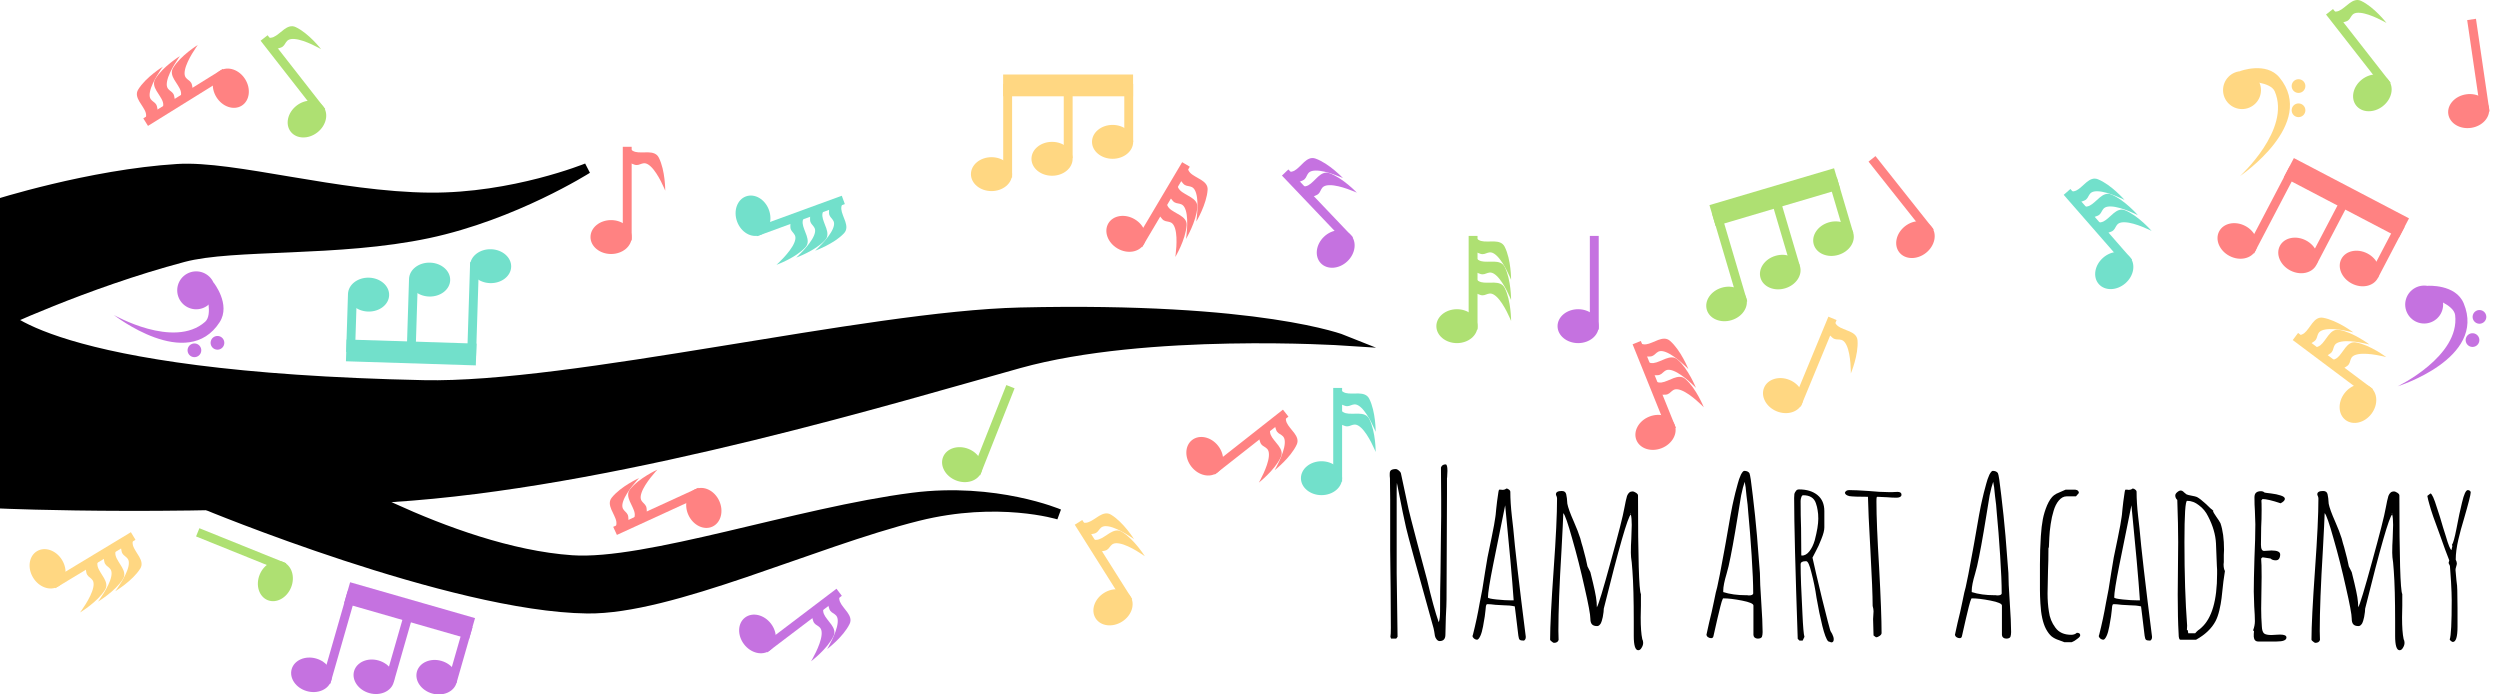 <?xml version="1.0" encoding="UTF-8" standalone="no"?>
<svg
   xmlns:dc="http://purl.org/dc/elements/1.1/"
   xmlns:cc="http://creativecommons.org/ns#"
   xmlns:rdf="http://www.w3.org/1999/02/22-rdf-syntax-ns#"
   xmlns:svg="http://www.w3.org/2000/svg"
   xmlns="http://www.w3.org/2000/svg"
   xmlns:sodipodi="http://sodipodi.sourceforge.net/DTD/sodipodi-0.dtd"
   xmlns:inkscape="http://www.inkscape.org/namespaces/inkscape"
   version="1.1"
   width="476.901"
   height="132.472"
   viewBox="0,0,476.901,132.472"
   id="svg844"
   sodipodi:docname="backdrop3.svg"
   inkscape:version="1.0.2 (e86c870879, 2021-01-15)">
  <defs
     id="defs848" />
  <sodipodi:namedview
     pagecolor="#ffffff"
     bordercolor="#666666"
     borderopacity="1"
     objecttolerance="10"
     gridtolerance="10"
     guidetolerance="10"
     inkscape:pageopacity="0"
     inkscape:pageshadow="2"
     inkscape:window-width="1920"
     inkscape:window-height="1149"
     id="namedview846"
     showgrid="false"
     inkscape:zoom="2.6525408"
     inkscape:cx="289.29649"
     inkscape:cy="65.859056"
     inkscape:window-x="0"
     inkscape:window-y="27"
     inkscape:window-maximized="1"
     inkscape:current-layer="svg844" />
  <g
     transform="translate(-0.5,-116.881)"
     id="g842">
    <g
       data-paper-data="{&quot;isPaintingLayer&quot;:true}"
       fill-rule="nonzero"
       stroke-linecap="butt"
       stroke-linejoin="miter"
       stroke-miterlimit="10"
       stroke-dasharray="none"
       stroke-dashoffset="0"
       style="mix-blend-mode:normal"
       id="g840">
      <path
         d="M 0.655,212.887 0.487,176.25 c 0,0 8.241,12.61 80.818,14.151 28.311,0.601 84.406,-13.174 113.808,-13.862 45.971,-1.076 61.712,5.26 61.712,5.26 0,0 -37.523,-2.458 -61.92,4.324 -23.157,6.438 -74.038,21.9 -115.779,25.254 C 39.131,214.589 0.655,212.887 0.655,212.887 Z"
         fill="#000000"
         stroke="#000000"
         stroke-width="2"
         id="path460" />
      <path
         d="m 39.5,213 19,-8 c 0,0 27.589,17.166 51.084,18.797 14.192,0.986 43.182,-9.132 65.028,-11.925 C 190.428,209.851 202.5,215 202.5,215 c 0,0 -11.543,-3.583 -26.934,0.266 -20.185,5.048 -46.986,17.84 -63.041,17.643 C 86.717,232.592 39.5,213 39.5,213 Z"
         fill="#000000"
         stroke="#000000"
         stroke-width="2"
         id="path462" />
      <path
         d="m 34.386,149.158 c 10.622,-0.658 30.593,5.331 48.133,5.469 C 98.419,154.752 112.5,149 112.5,149 c 0,0 -13.926,8.843 -30.354,12.331 -17.178,3.647 -37.092,2 -46.679,4.545 C 16.557,170.897 -0.5,179 -0.5,179 v -23 c 0,0 18.141,-5.805 34.886,-6.842 z"
         data-paper-data="{&quot;index&quot;:null}"
         fill="#000000"
         stroke="#000000"
         stroke-width="2"
         id="path464" />
      <g
         fill="#ff8282"
         stroke="none"
         stroke-width="0"
         id="g478">
        <g
           id="g470">
          <path
             d="m 218.686,163.491 c -0.911,1.536 -3.161,1.885 -5.026,0.779 -1.865,-1.106 -2.639,-3.248 -1.728,-4.784 0.911,-1.536 3.161,-1.885 5.026,-0.779 1.865,1.106 2.639,3.248 1.728,4.784 z"
             id="path466" />
          <path
             d="m 216.9,163.182 9.109,-15.363 1.457,0.864 -9.109,15.363 z"
             id="path468" />
        </g>
        <path
           d="m 228.678,153.764 c -0.573,-1.936 -1.666,-0.948 -2.47,-1.855 -0.578,-0.652 -1.056,-1.48 -1.056,-1.48 l 1.834,-1.964 c 0,0 2e-4,0.806 0.567,1.388 1.022,1.05 3.431,1.461 3.313,3.239 -0.183,2.764 -2.16,6.058 -2.16,6.058 0,0 0.545,-3.451 -0.028,-5.387 z"
           id="path472" />
        <path
           d="m 226.715,157.075 c -0.573,-1.936 -1.666,-0.948 -2.47,-1.855 -0.578,-0.652 -1.056,-1.48 -1.056,-1.48 l 1.834,-1.964 c 0,0 2e-4,0.806 0.567,1.388 1.022,1.05 3.431,1.461 3.313,3.239 -0.183,2.764 -2.16,6.058 -2.16,6.058 0,0 0.545,-3.451 -0.028,-5.387 z"
           id="path474" />
        <path
           d="m 224.673,160.519 c -0.573,-1.936 -1.666,-0.948 -2.47,-1.855 -0.578,-0.652 -1.056,-1.48 -1.056,-1.48 l 1.834,-1.964 c 0,0 2e-4,0.806 0.567,1.388 1.022,1.05 3.431,1.461 3.313,3.239 -0.183,2.764 -2.16,6.058 -2.16,6.058 0,0 0.545,-3.451 -0.028,-5.387 z"
           id="path476" />
      </g>
      <g
         fill="#ff8282"
         stroke="none"
         stroke-width="0"
         id="g492">
        <g
           id="g484">
          <path
             d="m 319.946,197.892 c 0.668,1.656 -0.421,3.656 -2.432,4.467 -2.011,0.811 -4.183,0.126 -4.851,-1.53 -0.668,-1.656 0.421,-3.656 2.432,-4.467 2.011,-0.811 4.183,-0.126 4.851,1.53 z"
             id="path480" />
          <path
             d="m 318.616,199.123 -6.68,-16.565 1.571,-0.633 6.68,16.565 z"
             id="path482" />
        </g>
        <path
           d="m 318.281,184.047 c -1.886,-0.719 -1.765,0.748 -2.973,0.837 -0.869,0.064 -1.817,-0.059 -1.817,-0.059 l -0.447,-2.65 c 0,0 0.641,0.489 1.447,0.392 1.455,-0.175 3.243,-1.84 4.585,-0.666 2.085,1.823 3.503,5.394 3.503,5.394 0,0 -2.411,-2.528 -4.298,-3.247 z"
           id="path486" />
        <path
           d="m 319.721,187.617 c -1.886,-0.719 -1.765,0.748 -2.973,0.837 -0.869,0.064 -1.817,-0.059 -1.817,-0.059 l -0.447,-2.65 c 0,0 0.641,0.489 1.447,0.392 1.455,-0.175 3.243,-1.84 4.585,-0.666 2.085,1.823 3.503,5.394 3.503,5.394 0,0 -2.411,-2.528 -4.298,-3.247 z"
           id="path488" />
        <path
           d="m 321.218,191.329 c -1.886,-0.719 -1.765,0.748 -2.973,0.837 -0.869,0.064 -1.817,-0.059 -1.817,-0.059 l -0.447,-2.65 c 0,0 0.641,0.489 1.447,0.392 1.455,-0.175 3.243,-1.84 4.585,-0.666 2.085,1.823 3.503,5.394 3.503,5.394 0,0 -2.411,-2.528 -4.298,-3.247 z"
           id="path490" />
      </g>
      <g
         fill="#ff8282"
         stroke="none"
         stroke-width="0"
         id="g506">
        <g
           id="g498">
          <path
             d="m 42.459,130.373 c 1.517,-0.942 3.674,-0.213 4.818,1.629 1.144,1.842 0.842,4.099 -0.674,5.041 -1.517,0.942 -3.674,0.213 -4.818,-1.629 -1.144,-1.842 -0.842,-4.099 0.674,-5.041 z"
             id="path494" />
          <path
             d="m 43.901,131.471 -15.171,9.426 -0.894,-1.439 15.171,-9.426 z"
             id="path496" />
        </g>
        <path
           d="m 29.106,134.391 c -0.385,1.982 1.04,1.61 1.335,2.785 0.212,0.845 0.254,1.8 0.254,1.8 l -2.534,0.896 c 0,0 0.372,-0.715 0.138,-1.493 -0.422,-1.403 -2.369,-2.879 -1.444,-4.402 1.438,-2.367 4.712,-4.378 4.712,-4.378 0,0 -2.076,2.81 -2.461,4.792 z"
           id="path500" />
        <path
           d="m 32.376,132.359 c -0.385,1.982 1.04,1.61 1.335,2.785 0.212,0.845 0.254,1.8 0.254,1.8 l -2.534,0.896 c 0,0 0.372,-0.715 0.138,-1.493 -0.422,-1.403 -2.369,-2.879 -1.444,-4.402 1.438,-2.367 4.712,-4.378 4.712,-4.378 0,0 -2.076,2.81 -2.461,4.792 z"
           id="path502" />
        <path
           d="m 35.776,130.247 c -0.385,1.982 1.04,1.61 1.335,2.785 0.212,0.845 0.254,1.8 0.254,1.8 l -2.534,0.896 c 0,0 0.372,-0.715 0.138,-1.493 -0.422,-1.403 -2.369,-2.879 -1.444,-4.402 1.438,-2.367 4.712,-4.378 4.712,-4.378 0,0 -2.076,2.81 -2.461,4.792 z"
           id="path504" />
      </g>
      <g
         fill="#ff8282"
         stroke="none"
         stroke-width="0"
         id="g518">
        <g
           id="g512">
          <path
             d="m 232.747,206.999 c -1.404,1.104 -3.628,0.617 -4.969,-1.088 -1.34,-1.705 -1.289,-3.981 0.115,-5.085 1.404,-1.104 3.628,-0.617 4.969,1.088 1.34,1.705 1.289,3.981 -0.115,5.085 z"
             id="path508" />
          <path
             d="m 231.194,206.066 14.04,-11.04 1.047,1.331 -14.04,11.04 z"
             id="path510" />
        </g>
        <path
           d="m 245.577,201.534 c 0.164,-2.012 -1.211,-1.486 -1.634,-2.621 -0.304,-0.817 -0.451,-1.762 -0.451,-1.762 l 2.42,-1.169 c 0,0 -0.291,0.752 0.028,1.499 0.574,1.348 2.672,2.601 1.92,4.217 -1.168,2.511 -4.201,4.87 -4.201,4.87 0,0 1.754,-3.021 1.918,-5.034 z"
           id="path514" />
        <path
           d="m 242.551,203.913 c 0.164,-2.012 -1.211,-1.486 -1.634,-2.621 -0.304,-0.817 -0.451,-1.762 -0.451,-1.762 l 2.42,-1.169 c 0,0 -0.291,0.752 0.028,1.499 0.574,1.348 2.672,2.601 1.92,4.217 -1.168,2.511 -4.201,4.87 -4.201,4.87 0,0 1.754,-3.021 1.918,-5.034 z"
           id="path516" />
      </g>
      <g
         fill="#ff8282"
         stroke="none"
         stroke-width="0"
         id="g530">
        <g
           id="g524">
          <path
             d="m 133.123,210.205 c 1.623,-0.745 3.672,0.249 4.576,2.22 0.904,1.971 0.322,4.172 -1.302,4.917 -1.623,0.745 -3.672,-0.249 -4.576,-2.22 -0.904,-1.971 -0.322,-4.172 1.302,-4.917 z"
             id="path520" />
          <path
             d="m 134.415,211.475 -16.234,7.448 -0.706,-1.539 16.234,-7.448 z"
             id="path522" />
        </g>
        <path
           d="m 119.371,212.516 c -0.63,1.918 0.83,1.728 0.975,2.931 0.104,0.865 0.026,1.818 0.026,1.818 l -2.626,0.571 c 0,0 0.459,-0.663 0.324,-1.464 -0.243,-1.445 -1.989,-3.154 -0.88,-4.549 1.724,-2.168 5.224,-3.752 5.224,-3.752 0,0 -2.412,2.527 -3.043,4.445 z"
           id="path526" />
        <path
           d="m 122.869,210.911 c -0.63,1.918 0.83,1.728 0.975,2.931 0.104,0.865 0.026,1.818 0.026,1.818 l -2.626,0.571 c 0,0 0.459,-0.663 0.324,-1.464 -0.243,-1.445 -1.989,-3.154 -0.88,-4.549 1.724,-2.168 5.224,-3.752 5.224,-3.752 0,0 -2.412,2.527 -3.043,4.445 z"
           id="path528" />
      </g>
      <g
         fill="#ff8282"
         stroke="none"
         stroke-width="0"
         id="g540">
        <g
           id="g536">
          <path
             d="m 120.996,162.1 c 0,1.786 -1.758,3.233 -3.926,3.233 -2.168,0 -3.926,-1.448 -3.926,-3.233 0,-1.786 1.758,-3.233 3.926,-3.233 2.168,0 3.926,1.448 3.926,3.233 z"
             id="path532" />
          <path
             d="m 119.302,162.744 v -17.861 h 1.694 v 17.861 z"
             id="path534" />
        </g>
        <path
           d="m 124.63,148.637 c -1.481,-1.373 -1.916,0.034 -3.07,-0.336 -0.83,-0.266 -1.663,-0.735 -1.663,-0.735 l 0.576,-2.625 c 0,0 0.411,0.693 1.195,0.905 1.415,0.382 3.696,-0.493 4.502,1.097 1.252,2.471 1.232,6.313 1.232,6.313 0,0 -1.291,-3.246 -2.771,-4.619 z"
           id="path538" />
      </g>
      <g
         fill="#ff8282"
         stroke="none"
         stroke-width="0"
         id="g546">
        <path
           d="m 368.967,160.146 c 1.11,1.399 0.632,3.626 -1.066,4.973 -1.699,1.348 -3.976,1.306 -5.085,-0.093 -1.11,-1.399 -0.632,-3.626 1.066,-4.973 1.699,-1.348 3.976,-1.306 5.085,0.093 z"
           id="path542" />
        <path
           d="m 368.041,161.703 -11.1,-13.992 1.327,-1.053 11.1,13.992 z"
           id="path544" />
      </g>
      <g
         fill="#ff8282"
         stroke="none"
         stroke-width="0"
         id="g552">
        <path
           d="m 475.308,137.504 c 0.258,1.767 -1.271,3.454 -3.417,3.768 -2.146,0.314 -4.094,-0.864 -4.353,-2.631 -0.258,-1.767 1.271,-3.454 3.417,-3.768 2.146,-0.314 4.094,0.864 4.353,2.631 z"
           id="path548" />
        <path
           d="m 473.725,138.386 -2.585,-17.673 1.676,-0.245 2.585,17.673 z"
           id="path550" />
      </g>
      <g
         fill="#ff8282"
         stroke="none"
         stroke-width="0"
         id="g570">
        <g
           id="g558">
          <path
             d="m 430.78,164.665 c -0.828,1.582 -3.057,2.049 -4.978,1.043 -1.921,-1.006 -2.807,-3.104 -1.979,-4.686 0.828,-1.582 3.057,-2.049 4.978,-1.043 1.921,1.006 2.807,3.104 1.979,4.686 z"
             id="path554" />
          <path
             d="m 428.98,164.45 8.285,-15.823 1.5,0.786 -8.285,15.823 z"
             id="path556" />
        </g>
        <path
           d="m 442.367,167.43 c -0.828,1.582 -3.057,2.049 -4.978,1.043 -1.921,-1.006 -2.807,-3.104 -1.979,-4.686 0.828,-1.582 3.057,-2.049 4.978,-1.043 1.921,1.006 2.807,3.104 1.979,4.686 z"
           id="path560" />
        <path
           d="m 440.925,166.533 6.571,-12.549 1.5,0.786 -6.571,12.549 z"
           id="path562" />
        <path
           d="m 454.097,169.922 c -0.828,1.582 -3.057,2.049 -4.978,1.043 -1.921,-1.006 -2.807,-3.104 -1.979,-4.686 0.828,-1.582 3.057,-2.049 4.978,-1.043 1.921,1.006 2.807,3.104 1.979,4.686 z"
           id="path564" />
        <path
           d="m 452.584,169.161 5.142,-9.821 1.5,0.786 -5.142,9.821 z"
           id="path566" />
        <path
           d="m 436.153,150.718 1.928,-3.683 21.961,11.498 -1.928,3.683 z"
           id="path568" />
      </g>
      <g
         fill="#ffd782"
         stroke="none"
         stroke-width="0"
         id="g584">
        <g
           id="g576">
          <path
             d="m 452.657,190.723 c 1.429,1.071 1.533,3.346 0.233,5.081 -1.3,1.735 -3.513,2.274 -4.942,1.203 -1.429,-1.071 -1.533,-3.346 -0.233,-5.081 1.3,-1.735 3.513,-2.274 4.942,-1.203 z"
             id="path572" />
          <path
             d="m 452.157,192.464 -14.292,-10.712 1.016,-1.355 14.292,10.712 z"
             id="path574" />
        </g>
        <path
           d="m 444.064,179.74 c -1.986,0.361 -1.122,1.554 -2.11,2.256 -0.711,0.505 -1.585,0.89 -1.585,0.89 l -1.755,-2.036 c 0,0 0.801,0.087 1.441,-0.414 1.154,-0.903 1.822,-3.253 3.577,-2.944 2.728,0.48 5.79,2.8 5.79,2.8 0,0 -3.372,-0.914 -5.358,-0.553 z"
           id="path578" />
        <path
           d="m 447.144,182.049 c -1.986,0.361 -1.122,1.554 -2.11,2.256 -0.711,0.505 -1.585,0.89 -1.585,0.89 l -1.755,-2.036 c 0,0 0.801,0.087 1.441,-0.414 1.154,-0.903 1.822,-3.253 3.577,-2.944 2.728,0.48 5.79,2.8 5.79,2.8 0,0 -3.372,-0.914 -5.358,-0.553 z"
           id="path580" />
        <path
           d="m 450.348,184.45 c -1.986,0.361 -1.122,1.554 -2.11,2.256 -0.711,0.505 -1.585,0.89 -1.585,0.89 l -1.755,-2.036 c 0,0 0.801,0.087 1.441,-0.414 1.154,-0.903 1.822,-3.253 3.577,-2.944 2.728,0.48 5.79,2.8 5.79,2.8 0,0 -3.372,-0.914 -5.358,-0.553 z"
           id="path582" />
      </g>
      <g
         fill="#ffd782"
         stroke="none"
         stroke-width="0"
         id="g598">
        <g
           id="g590">
          <path
             d="m 11.606,228.75 c -1.529,0.923 -3.677,0.166 -4.797,-1.69 -1.121,-1.856 -0.79,-4.109 0.739,-5.032 1.529,-0.923 3.677,-0.166 4.797,1.69 1.121,1.856 0.79,4.109 -0.739,5.032 z"
             id="path586" />
          <path
             d="m 10.179,227.633 15.29,-9.232 0.875,1.45 -15.29,9.232 z"
             id="path588" />
        </g>
        <path
           d="m 25.01,224.902 c 0.41,-1.977 -1.019,-1.623 -1.3,-2.802 -0.201,-0.848 -0.231,-1.804 -0.231,-1.804 l 2.545,-0.863 c 0,0 -0.381,0.71 -0.157,1.491 0.404,1.408 2.332,2.909 1.388,4.421 -1.468,2.349 -4.768,4.317 -4.768,4.317 0,0 2.112,-2.783 2.522,-4.76 z"
           id="path592" />
        <path
           d="m 21.714,226.892 c 0.41,-1.977 -1.019,-1.623 -1.3,-2.802 -0.201,-0.848 -0.231,-1.804 -0.231,-1.804 l 2.545,-0.863 c 0,0 -0.381,0.71 -0.157,1.491 0.404,1.408 2.332,2.909 1.388,4.421 -1.468,2.349 -4.767,4.317 -4.767,4.317 0,0 2.112,-2.783 2.522,-4.76 z"
           id="path594" />
        <path
           d="m 18.287,228.961 c 0.41,-1.977 -1.019,-1.623 -1.3,-2.802 -0.201,-0.848 -0.231,-1.804 -0.231,-1.804 l 2.545,-0.863 c 0,0 -0.381,0.71 -0.157,1.491 0.404,1.408 2.332,2.909 1.388,4.421 -1.468,2.349 -4.768,4.317 -4.768,4.317 0,0 2.112,-2.783 2.522,-4.76 z"
           id="path596" />
      </g>
      <g
         fill="#ffd782"
         stroke="none"
         stroke-width="0"
         id="g610">
        <g
           id="g604">
          <path
             d="m 216.138,230.635 c 0.953,1.51 0.239,3.673 -1.595,4.83 -1.834,1.157 -4.093,0.871 -5.046,-0.64 -0.953,-1.51 -0.239,-3.673 1.595,-4.83 1.834,-1.157 4.093,-0.871 5.046,0.64 z"
             id="path600" />
          <path
             d="m 215.05,232.084 -9.53,-15.106 1.432,-0.904 9.53,15.106 z"
             id="path602" />
        </g>
        <path
           d="m 212.028,217.31 c -1.985,-0.371 -1.603,1.051 -2.776,1.354 -0.844,0.218 -1.799,0.266 -1.799,0.266 l -0.913,-2.528 c 0,0 0.718,0.367 1.494,0.127 1.4,-0.432 2.863,-2.389 4.392,-1.474 2.377,1.422 4.41,4.682 4.41,4.682 0,0 -2.824,-2.057 -4.809,-2.428 z"
           id="path606" />
        <path
           d="m 214.082,220.566 c -1.985,-0.371 -1.603,1.051 -2.776,1.354 -0.844,0.218 -1.799,0.266 -1.799,0.266 l -0.913,-2.528 c 0,0 0.718,0.367 1.494,0.127 1.4,-0.432 2.863,-2.389 4.392,-1.474 2.377,1.422 4.41,4.682 4.41,4.682 0,0 -2.824,-2.057 -4.809,-2.428 z"
           id="path608" />
      </g>
      <g
         fill="#ffd782"
         stroke="none"
         stroke-width="0"
         id="g620">
        <g
           id="g616">
          <path
             d="m 344.27,193.846 c -0.682,1.65 -2.86,2.316 -4.864,1.488 -2.004,-0.829 -3.075,-2.838 -2.393,-4.488 0.682,-1.65 2.86,-2.316 4.864,-1.488 2.004,0.829 3.075,2.838 2.393,4.488 z"
             id="path612" />
          <path
             d="m 342.458,193.794 6.824,-16.505 1.565,0.647 -6.824,16.505 z"
             id="path614" />
        </g>
        <path
           d="m 352.772,182.793 c -0.844,-1.834 -1.784,-0.701 -2.709,-1.484 -0.665,-0.563 -1.256,-1.314 -1.256,-1.314 l 1.536,-2.205 c 0,0 0.115,0.798 0.759,1.293 1.162,0.893 3.604,0.957 3.741,2.734 0.213,2.762 -1.274,6.304 -1.274,6.304 0,0 0.047,-3.493 -0.796,-5.328 z"
           id="path618" />
      </g>
      <g
         fill="#ffd782"
         stroke="none"
         stroke-width="0"
         id="g638">
        <g
           id="g626">
          <path
             d="m 193.568,150.1 c 0,1.786 -1.758,3.233 -3.926,3.233 -2.168,0 -3.926,-1.448 -3.926,-3.233 0,-1.786 1.758,-3.233 3.926,-3.233 2.168,0 3.926,1.448 3.926,3.233 z"
             id="path622" />
          <path
             d="m 191.874,150.744 v -17.861 h 1.694 v 17.861 z"
             id="path624" />
        </g>
        <path
           d="m 205.116,147.174 c 0,1.786 -1.758,3.233 -3.926,3.233 -2.168,0 -3.926,-1.448 -3.926,-3.233 0,-1.786 1.758,-3.233 3.926,-3.233 2.168,0 3.926,1.448 3.926,3.233 z"
           id="path628" />
        <path
           d="m 203.422,147.049 v -14.165 h 1.694 v 14.165 z"
           id="path630" />
        <path
           d="m 216.664,143.941 c 0,1.786 -1.758,3.233 -3.926,3.233 -2.168,0 -3.926,-1.448 -3.926,-3.233 0,-1.786 1.758,-3.233 3.926,-3.233 2.168,0 3.926,1.448 3.926,3.233 z"
           id="path632" />
        <path
           d="m 214.97,143.969 v -11.086 h 1.694 v 11.086 z"
           id="path634" />
        <path
           d="m 191.859,135.251 v -4.157 h 24.789 v 4.157 z"
           id="path636" />
      </g>
      <g
         fill="#ffd782"
         stroke="none"
         stroke-width="0"
         id="g648">
        <path
           d="m 431.806,134.069 c 0,1.998 -1.62,3.618 -3.618,3.618 -1.998,0 -3.618,-1.62 -3.618,-3.618 0,-1.998 1.62,-3.618 3.618,-3.618 1.998,0 3.618,1.62 3.618,3.618 z"
           id="path640" />
        <path
           d="m 427.803,150.467 c 0,0 9.784,-8.886 6.621,-16.167 -0.804,-1.851 -5.224,-1.884 -5.224,-1.884 l -1.397,-1.965 c 0,0 4.998,-1.885 7.545,1.232 7.219,8.832 -7.545,18.784 -7.545,18.784 z"
           id="path642" />
        <path
           d="m 437.657,133.3 c 0,-0.723 0.586,-1.309 1.309,-1.309 0.723,0 1.309,0.586 1.309,1.309 0,0.723 -0.586,1.309 -1.309,1.309 -0.723,0 -1.309,-0.586 -1.309,-1.309 z"
           id="path644" />
        <path
           d="m 437.657,137.919 c 0,-0.723 0.586,-1.309 1.309,-1.309 0.723,0 1.309,0.586 1.309,1.309 0,0.723 -0.586,1.309 -1.309,1.309 -0.723,0 -1.309,-0.586 -1.309,-1.309 z"
           id="path646" />
      </g>
      <g
         fill="#aee072"
         stroke="none"
         stroke-width="0"
         id="g658">
        <g
           id="g654">
          <path
             d="m 456.147,132.173 c 1.099,1.407 0.605,3.63 -1.103,4.965 -1.709,1.335 -3.985,1.276 -5.085,-0.131 -1.099,-1.407 -0.605,-3.63 1.103,-4.965 1.709,-1.335 3.985,-1.276 5.085,0.131 z"
             id="path650" />
          <path
             d="m 455.209,133.723 -10.996,-14.075 1.335,-1.043 10.996,14.075 z"
             id="path652" />
        </g>
        <path
           d="m 450.722,119.326 c -2.012,-0.17 -1.489,1.206 -2.626,1.626 -0.818,0.301 -1.763,0.445 -1.763,0.445 l -1.162,-2.423 c 0,0 0.751,0.293 1.499,-0.023 1.35,-0.57 2.609,-2.664 4.223,-1.907 2.508,1.176 4.857,4.216 4.857,4.216 0,0 -3.016,-1.763 -5.028,-1.934 z"
           id="path656" />
      </g>
      <g
         fill="#aee072"
         stroke="none"
         stroke-width="0"
         id="g668">
        <g
           id="g664">
          <path
             d="m 62.147,137.173 c 1.099,1.407 0.605,3.63 -1.103,4.965 -1.709,1.335 -3.985,1.276 -5.085,-0.131 -1.099,-1.407 -0.605,-3.63 1.103,-4.965 1.709,-1.335 3.985,-1.276 5.085,0.131 z"
             id="path660" />
          <path
             d="m 61.209,138.723 -10.996,-14.075 1.335,-1.043 10.996,14.075 z"
             id="path662" />
        </g>
        <path
           d="m 56.722,124.326 c -2.012,-0.17 -1.489,1.206 -2.626,1.626 -0.818,0.301 -1.763,0.445 -1.763,0.445 l -1.162,-2.423 c 0,0 0.751,0.293 1.499,-0.023 1.35,-0.57 2.609,-2.664 4.223,-1.907 2.508,1.176 4.857,4.216 4.857,4.216 0,0 -3.016,-1.763 -5.028,-1.934 z"
           id="path666" />
      </g>
      <g
         fill="#aee072"
         stroke="none"
         stroke-width="0"
         id="g686">
        <g
           id="g674">
          <path
             d="m 333.623,173.75 c 0.506,1.712 -0.769,3.599 -2.848,4.214 -2.079,0.615 -4.176,-0.275 -4.682,-1.987 -0.506,-1.712 0.769,-3.599 2.848,-4.214 2.079,-0.615 4.176,0.275 4.682,1.987 z"
             id="path670" />
          <path
             d="m 332.182,174.848 -5.065,-17.127 1.624,-0.48 5.065,17.127 z"
             id="path672" />
        </g>
        <path
           d="m 343.867,167.67 c 0.506,1.712 -0.769,3.599 -2.848,4.214 -2.079,0.615 -4.176,-0.275 -4.682,-1.987 -0.506,-1.712 0.769,-3.599 2.848,-4.214 2.079,-0.615 4.176,0.275 4.682,1.987 z"
           id="path676" />
        <path
           d="m 342.207,168.03 -4.017,-13.584 1.624,-0.48 4.017,13.584 z"
           id="path678" />
        <path
           d="m 354.024,161.294 c 0.506,1.712 -0.769,3.599 -2.848,4.214 -2.079,0.615 -4.176,-0.275 -4.682,-1.987 -0.506,-1.712 0.769,-3.599 2.848,-4.214 2.079,-0.615 4.176,0.275 4.682,1.987 z"
           id="path680" />
        <path
           d="m 352.408,161.802 -3.144,-10.631 1.624,-0.48 3.144,10.631 z"
           id="path682" />
        <path
           d="m 327.773,159.995 -1.179,-3.987 23.772,-7.03 1.179,3.987 z"
           id="path684" />
      </g>
      <g
         fill="#aee072"
         stroke="none"
         stroke-width="0"
         id="g692">
        <path
           d="m 54.499,224.083 c 1.656,0.668 2.341,2.84 1.53,4.851 -0.811,2.011 -2.811,3.099 -4.468,2.431 -1.656,-0.668 -2.341,-2.84 -1.53,-4.851 0.811,-2.011 2.811,-3.099 4.468,-2.431 z"
           id="path688" />
        <path
           d="m 54.463,225.895 -16.563,-6.682 0.634,-1.571 16.563,6.682 z"
           id="path690" />
      </g>
      <g
         fill="#aee072"
         stroke="none"
         stroke-width="0"
         id="g698">
        <path
           d="m 187.699,206.963 c -0.658,1.66 -2.825,2.359 -4.841,1.56 -2.016,-0.799 -3.117,-2.792 -2.459,-4.452 0.658,-1.66 2.825,-2.359 4.841,-1.56 2.016,0.799 3.117,2.792 2.459,4.452 z"
           id="path694" />
        <path
           d="m 185.887,206.938 6.579,-16.605 1.575,0.624 -6.579,16.605 z"
           id="path696" />
      </g>
      <g
         fill="#aee072"
         stroke="none"
         stroke-width="0"
         id="g712">
        <g
           id="g704">
          <path
             d="m 282.353,179.1 c 0,1.786 -1.758,3.233 -3.926,3.233 -2.168,0 -3.926,-1.448 -3.926,-3.233 0,-1.786 1.758,-3.233 3.926,-3.233 2.168,0 3.926,1.448 3.926,3.233 z"
             id="path700" />
          <path
             d="m 280.659,179.744 v -17.861 h 1.694 v 17.861 z"
             id="path702" />
        </g>
        <path
           d="m 285.987,165.637 c -1.481,-1.373 -1.916,0.034 -3.07,-0.336 -0.83,-0.266 -1.663,-0.735 -1.663,-0.735 l 0.576,-2.625 c 0,0 0.411,0.693 1.195,0.905 1.415,0.382 3.696,-0.493 4.502,1.097 1.252,2.471 1.232,6.313 1.232,6.313 0,0 -1.291,-3.246 -2.771,-4.619 z"
           id="path706" />
        <path
           d="m 285.987,169.486 c -1.481,-1.373 -1.916,0.034 -3.07,-0.336 -0.83,-0.266 -1.663,-0.735 -1.663,-0.735 l 0.576,-2.625 c 0,0 0.411,0.693 1.195,0.905 1.415,0.382 3.696,-0.493 4.502,1.097 1.252,2.471 1.232,6.313 1.232,6.313 0,0 -1.291,-3.246 -2.771,-4.619 z"
           id="path708" />
        <path
           d="m 285.987,173.489 c -1.481,-1.373 -1.916,0.034 -3.07,-0.336 -0.83,-0.266 -1.663,-0.735 -1.663,-0.735 l 0.576,-2.625 c 0,0 0.411,0.693 1.195,0.905 1.415,0.382 3.696,-0.493 4.502,1.097 1.252,2.471 1.232,6.313 1.232,6.313 0,0 -1.291,-3.246 -2.771,-4.619 z"
           id="path710" />
      </g>
      <g
         fill="#72e0cb"
         stroke="none"
         stroke-width="0"
         id="g726">
        <g
           id="g718">
          <path
             d="m 406.774,165.898 c 1.175,1.345 0.803,3.592 -0.83,5.018 -1.633,1.427 -3.909,1.493 -5.084,0.148 -1.175,-1.345 -0.803,-3.592 0.83,-5.018 1.633,-1.427 3.909,-1.493 5.084,-0.148 z"
             id="path714" />
          <path
             d="m 405.922,167.497 -11.75,-13.451 1.276,-1.114 11.75,13.451 z"
             id="path716" />
        </g>
        <path
           d="m 400.653,153.368 c -2.018,-0.06 -1.421,1.286 -2.533,1.767 -0.8,0.346 -1.736,0.541 -1.736,0.541 l -1.293,-2.356 c 0,0 0.766,0.252 1.496,-0.105 1.317,-0.643 2.459,-2.803 4.112,-2.136 2.568,1.037 5.081,3.944 5.081,3.944 0,0 -3.108,-1.596 -5.126,-1.655 z"
           id="path720" />
        <path
           d="m 403.186,156.267 c -2.018,-0.06 -1.421,1.286 -2.533,1.767 -0.8,0.346 -1.736,0.541 -1.736,0.541 l -1.293,-2.356 c 0,0 0.766,0.252 1.496,-0.105 1.317,-0.643 2.459,-2.803 4.112,-2.136 2.568,1.037 5.081,3.944 5.081,3.944 0,0 -3.108,-1.596 -5.126,-1.655 z"
           id="path722" />
        <path
           d="m 405.819,159.282 c -2.018,-0.06 -1.421,1.286 -2.533,1.767 -0.8,0.346 -1.736,0.541 -1.736,0.541 l -1.293,-2.356 c 0,0 0.766,0.252 1.496,-0.105 1.317,-0.643 2.459,-2.803 4.112,-2.136 2.568,1.037 5.081,3.944 5.081,3.944 0,0 -3.108,-1.596 -5.126,-1.655 z"
           id="path724" />
      </g>
      <g
         fill="#72e0cb"
         stroke="none"
         stroke-width="0"
         id="g740">
        <g
           id="g732">
          <path
             d="m 145.492,161.723 c -1.677,0.613 -3.64,-0.541 -4.385,-2.578 -0.744,-2.037 0.012,-4.185 1.689,-4.798 1.677,-0.613 3.64,0.541 4.385,2.578 0.744,2.037 -0.012,4.185 -1.689,4.798 z"
             id="path728" />
          <path
             d="m 144.305,160.353 16.775,-6.131 0.581,1.591 -16.775,6.131 z"
             id="path730" />
        </g>
        <path
           d="m 159.384,160.515 c 0.781,-1.862 -0.69,-1.788 -0.739,-2.999 -0.035,-0.871 0.119,-1.814 0.119,-1.814 l 2.663,-0.36 c 0,0 -0.51,0.624 -0.44,1.433 0.127,1.46 1.732,3.302 0.515,4.605 -1.891,2.024 -5.506,3.324 -5.506,3.324 0,0 2.606,-2.327 3.387,-4.189 z"
           id="path734" />
        <path
           d="m 155.769,161.836 c 0.781,-1.862 -0.69,-1.788 -0.739,-2.999 -0.035,-0.871 0.119,-1.814 0.119,-1.814 l 2.663,-0.36 c 0,0 -0.51,0.624 -0.44,1.433 0.127,1.46 1.732,3.302 0.515,4.605 -1.891,2.024 -5.506,3.324 -5.506,3.324 0,0 2.606,-2.327 3.387,-4.189 z"
           id="path736" />
        <path
           d="m 152.009,163.21 c 0.781,-1.862 -0.69,-1.788 -0.739,-2.999 -0.035,-0.871 0.119,-1.814 0.119,-1.814 l 2.663,-0.36 c 0,0 -0.51,0.624 -0.44,1.433 0.127,1.46 1.732,3.302 0.515,4.605 -1.891,2.024 -5.506,3.324 -5.506,3.324 0,0 2.606,-2.327 3.387,-4.189 z"
           id="path738" />
      </g>
      <g
         fill="#72e0cb"
         stroke="none"
         stroke-width="0"
         id="g752">
        <g
           id="g746">
          <path
             d="m 256.519,208.1 c 0,1.786 -1.758,3.233 -3.926,3.233 -2.168,0 -3.926,-1.448 -3.926,-3.233 0,-1.786 1.758,-3.233 3.926,-3.233 2.168,0 3.926,1.448 3.926,3.233 z"
             id="path742" />
          <path
             d="m 254.826,208.744 v -17.861 h 1.694 v 17.861 z"
             id="path744" />
        </g>
        <path
           d="m 260.154,194.637 c -1.481,-1.373 -1.916,0.034 -3.07,-0.336 -0.83,-0.266 -1.663,-0.735 -1.663,-0.735 l 0.576,-2.625 c 0,0 0.411,0.693 1.195,0.905 1.415,0.382 3.696,-0.493 4.502,1.097 1.252,2.471 1.232,6.313 1.232,6.313 0,0 -1.291,-3.246 -2.771,-4.619 z"
           id="path748" />
        <path
           d="m 260.154,198.486 c -1.481,-1.373 -1.916,0.034 -3.07,-0.336 -0.83,-0.266 -1.663,-0.735 -1.663,-0.735 l 0.576,-2.625 c 0,0 0.411,0.693 1.195,0.905 1.415,0.382 3.696,-0.493 4.502,1.097 1.252,2.471 1.232,6.313 1.232,6.313 0,0 -1.291,-3.246 -2.771,-4.619 z"
           id="path750" />
      </g>
      <g
         fill="#72e0cb"
         stroke="none"
         stroke-width="0"
         id="g770">
        <g
           id="g758">
          <path
             d="m 90.162,167.533 c 0.057,-1.785 1.859,-3.176 4.027,-3.108 2.167,0.069 3.878,1.571 3.822,3.356 -0.057,1.785 -1.859,3.176 -4.027,3.108 -2.167,-0.069 -3.878,-1.571 -3.822,-3.356 z"
             id="path754" />
          <path
             d="m 91.875,166.943 -0.565,17.852 -1.693,-0.054 0.565,-17.852 z"
             id="path756" />
        </g>
        <path
           d="m 78.527,170.091 c 0.057,-1.785 1.859,-3.176 4.027,-3.108 2.167,0.069 3.878,1.571 3.822,3.356 -0.057,1.785 -1.859,3.176 -4.027,3.108 -2.167,-0.069 -3.878,-1.571 -3.822,-3.356 z"
           id="path760" />
        <path
           d="m 80.216,170.271 -0.448,14.158 -1.693,-0.054 0.448,-14.158 z"
           id="path762" />
        <path
           d="m 66.883,172.958 c 0.057,-1.785 1.859,-3.176 4.027,-3.108 2.167,0.069 3.878,1.571 3.822,3.356 -0.057,1.785 -1.859,3.176 -4.027,3.108 -2.167,-0.069 -3.878,-1.571 -3.822,-3.356 z"
           id="path764" />
        <path
           d="m 68.576,172.983 -0.351,11.08 -1.693,-0.054 0.351,-11.08 z"
           id="path766" />
        <path
           d="m 91.4,182.428 -0.132,4.155 -24.777,-0.784 0.132,-4.155 z"
           id="path768" />
      </g>
      <g
         fill="#c572e0"
         stroke="none"
         stroke-width="0"
         id="g780">
        <path
           d="m 39.041,175.706 c -1.901,0.617 -3.942,-0.424 -4.559,-2.325 -0.617,-1.901 0.424,-3.942 2.325,-4.559 1.901,-0.617 3.942,0.424 4.559,2.325 0.617,1.901 -0.424,3.942 -2.325,4.559 z"
           id="path772" />
        <path
           d="m 22.208,176.96 c 0,0 11.472,6.563 17.421,1.307 1.512,-1.336 0.179,-5.55 0.179,-5.55 l 1.438,-1.935 c 0,0 3.335,4.172 1.157,7.556 -6.173,9.592 -20.196,-1.378 -20.196,-1.378 z"
           id="path774" />
        <path
           d="m 41.579,181.033 c 0.688,-0.223 1.426,0.153 1.649,0.841 0.223,0.688 -0.153,1.426 -0.841,1.649 -0.688,0.223 -1.426,-0.153 -1.649,-0.841 -0.223,-0.688 0.153,-1.426 0.841,-1.649 z"
           id="path776" />
        <path
           d="m 37.185,182.459 c 0.688,-0.223 1.426,0.153 1.649,0.841 0.223,0.688 -0.153,1.426 -0.841,1.649 -0.688,0.223 -1.426,-0.153 -1.649,-0.841 -0.223,-0.688 0.153,-1.426 0.841,-1.649 z"
           id="path778" />
      </g>
      <g
         fill="#c572e0"
         stroke="none"
         stroke-width="0"
         id="g790">
        <path
           d="m 466.402,176.015 c -0.573,1.914 -2.589,3.002 -4.504,2.429 -1.914,-0.573 -3.002,-2.589 -2.429,-4.504 0.573,-1.914 2.589,-3.002 4.504,-2.429 1.914,0.573 3.002,2.589 2.429,4.504 z"
           id="path782" />
        <path
           d="m 457.865,190.577 c 0,0 11.92,-5.708 10.978,-13.59 -0.24,-2.004 -4.465,-3.302 -4.465,-3.302 l -0.775,-2.283 c 0,0 5.328,-0.373 6.875,3.343 4.384,10.531 -12.613,15.833 -12.613,15.833 z"
           id="path784" />
        <path
           d="m 472.228,176.955 c 0.207,-0.692 0.937,-1.086 1.629,-0.879 0.692,0.207 1.086,0.937 0.879,1.629 -0.207,0.692 -0.937,1.086 -1.629,0.879 -0.692,-0.207 -1.086,-0.937 -0.879,-1.629 z"
           id="path786" />
        <path
           d="m 470.903,181.38 c 0.207,-0.692 0.937,-1.086 1.629,-0.879 0.692,0.207 1.086,0.937 0.879,1.629 -0.207,0.692 -0.937,1.086 -1.629,0.879 -0.692,-0.207 -1.086,-0.937 -0.879,-1.629 z"
           id="path788" />
      </g>
      <g
         fill="#c572e0"
         stroke="none"
         stroke-width="0"
         id="g802">
        <g
           id="g796">
          <path
             d="m 258.141,161.673 c 1.231,1.293 0.957,3.554 -0.613,5.049 -1.57,1.495 -3.842,1.659 -5.073,0.366 -1.231,-1.293 -0.957,-3.554 0.613,-5.049 1.57,-1.495 3.842,-1.659 5.073,-0.366 z"
             id="path792" />
          <path
             d="m 257.359,163.307 -12.317,-12.934 1.227,-1.168 12.317,12.934 z"
             id="path794" />
        </g>
        <path
           d="m 251.489,149.417 c -2.019,0.027 -1.365,1.346 -2.455,1.874 -0.784,0.38 -1.711,0.615 -1.711,0.615 l -1.393,-2.298 c 0,0 0.776,0.218 1.49,-0.169 1.288,-0.699 2.337,-2.906 4.016,-2.31 2.611,0.926 5.245,3.722 5.245,3.722 0,0 -3.174,-1.461 -5.192,-1.434 z"
           id="path798" />
        <path
           d="m 254.143,152.204 c -2.019,0.027 -1.365,1.346 -2.455,1.874 -0.784,0.38 -1.711,0.615 -1.711,0.615 l -1.393,-2.298 c 0,0 0.776,0.218 1.49,-0.169 1.288,-0.699 2.337,-2.906 4.016,-2.31 2.611,0.926 5.245,3.722 5.245,3.722 0,0 -3.174,-1.461 -5.192,-1.434 z"
           id="path800" />
      </g>
      <g
         fill="#c572e0"
         stroke="none"
         stroke-width="0"
         id="g814">
        <g
           id="g808">
          <path
             d="m 147.371,240.941 c -1.423,1.079 -3.639,0.553 -4.949,-1.174 -1.31,-1.728 -1.219,-4.003 0.204,-5.082 1.423,-1.079 3.639,-0.553 4.949,1.174 1.31,1.728 1.219,4.003 -0.204,5.082 z"
             id="path804" />
          <path
             d="m 145.834,239.981 14.231,-10.793 1.023,1.349 -14.231,10.793 z"
             id="path806" />
        </g>
        <path
           d="m 160.293,235.701 c 0.199,-2.009 -1.185,-1.507 -1.588,-2.649 -0.29,-0.822 -0.42,-1.769 -0.42,-1.769 l 2.44,-1.127 c 0,0 -0.304,0.747 0.001,1.499 0.551,1.358 2.626,2.647 1.846,4.249 -1.212,2.491 -4.285,4.796 -4.285,4.796 0,0 1.806,-2.99 2.006,-5 z"
           id="path810" />
        <path
           d="m 157.226,238.028 c 0.199,-2.009 -1.185,-1.507 -1.588,-2.649 -0.29,-0.822 -0.42,-1.769 -0.42,-1.769 l 2.44,-1.127 c 0,0 -0.304,0.747 0.001,1.499 0.551,1.358 2.626,2.647 1.846,4.249 -1.212,2.491 -4.285,4.796 -4.285,4.796 0,0 1.806,-2.99 2.006,-5 z"
           id="path812" />
      </g>
      <g
         fill="#c572e0"
         stroke="none"
         stroke-width="0"
         id="g820">
        <path
           d="m 305.472,179.1 c 0,1.786 -1.758,3.233 -3.926,3.233 -2.168,0 -3.926,-1.448 -3.926,-3.233 0,-1.786 1.758,-3.233 3.926,-3.233 2.168,0 3.926,1.448 3.926,3.233 z"
           id="path816" />
        <path
           d="m 303.779,179.744 v -17.861 h 1.694 v 17.861 z"
           id="path818" />
      </g>
      <g
         fill="#c572e0"
         stroke="none"
         stroke-width="0"
         id="g838">
        <g
           id="g826">
          <path
             d="m 63.688,246.691 c -0.493,1.716 -2.582,2.623 -4.666,2.025 -2.084,-0.598 -3.374,-2.475 -2.882,-4.191 0.493,-1.716 2.582,-2.623 4.666,-2.025 2.084,0.598 3.374,2.475 2.882,4.191 z"
             id="path822" />
          <path
             d="m 61.882,246.843 4.928,-17.167 1.628,0.467 -4.928,17.167 z"
             id="path824" />
        </g>
        <path
           d="m 75.595,247.065 c -0.493,1.716 -2.582,2.623 -4.666,2.025 -2.084,-0.598 -3.374,-2.475 -2.882,-4.191 0.493,-1.716 2.582,-2.623 4.666,-2.025 2.084,0.598 3.374,2.475 2.882,4.191 z"
           id="path828" />
        <path
           d="m 74.001,246.477 3.909,-13.615 1.628,0.467 -3.909,13.615 z"
           id="path830" />
        <path
           d="m 87.586,247.144 c -0.493,1.716 -2.582,2.623 -4.666,2.025 -2.084,-0.598 -3.374,-2.475 -2.882,-4.191 0.493,-1.716 2.582,-2.623 4.666,-2.025 2.084,0.598 3.374,2.475 2.882,4.191 z"
           id="path832" />
        <path
           d="m 85.951,246.704 3.059,-10.656 1.628,0.467 -3.059,10.656 z"
           id="path834" />
        <path
           d="m 66.143,231.947 1.147,-3.996 23.827,6.84 -1.147,3.996 z"
           id="path836" />
      </g>
    </g>
  </g>
  <g
     aria-label="Nam Art Academy"
     id="text864"
     style="font-style:normal;font-variant:normal;font-weight:normal;font-stretch:normal;font-size:42.667px;line-height:1.25;font-family:'Amatic SC';-inkscape-font-specification:'Amatic SC, Normal';font-variant-ligatures:normal;font-variant-caps:normal;font-variant-numeric:normal;font-variant-east-asian:normal;fill:#000000;fill-opacity:1;stroke:none"
     transform="translate(-0.294,-3.004)">
    <path
       d="m 274.918,125.293 q -0.299,0 -0.555,-0.299 -0.256,-0.299 -0.341,-0.683 l -0.128,-0.811 q -0.128,-0.512 -0.128,-0.64 -4.779,-17.109 -5.248,-19.2 -0.384,-1.536 -1.749,-8.533 -0.043,0.256 -0.043,1.749 v 15.445 l 0.085,6.101 0.085,6.059 -0.256,0.341 h -0.981 l -0.128,-0.341 q 0.085,-0.427 0.085,-1.707 l -0.043,-7.424 -0.085,-7.424 v -5.589 -4.053 q -0.043,-1.792 -0.043,-4.011 0,-0.256 -0.043,-0.469 v -0.427 q 0,-0.512 0.256,-0.683 0.299,-0.213 0.896,-0.213 0.256,0 0.555,0.256 0.341,0.256 0.427,0.555 l 0.896,4.181 q 0.597,2.987 1.024,4.523 0.896,3.541 3.072,11.605 1.237,5.291 2.219,8.107 0.256,-0.64 0.256,-2.048 0,-4.139 0.085,-7.424 l 0.085,-7.424 q 0,-1.835 0.043,-3.328 v -3.285 l -0.043,-6.016 q 0.213,-0.597 0.896,-0.597 0.341,0 0.341,1.237 0,0.555 -0.043,0.896 0,0.341 -0.043,0.512 0,0.128 0,0.171 v 2.731 q 0,5.675 -0.043,10.112 -0.043,4.48 -0.043,10.069 0,1.067 -0.128,3.371 l -0.085,3.371 q 0,1.237 -1.109,1.237 z"
       style="font-style:normal;font-variant:normal;font-weight:normal;font-stretch:normal;font-size:42.667px;font-family:'Amatic SC';-inkscape-font-specification:'Amatic SC, Normal';font-variant-ligatures:normal;font-variant-caps:normal;font-variant-numeric:normal;font-variant-east-asian:normal"
       id="path902" />
    <path
       d="m 291.004,125.208 q -0.64,0 -0.811,-0.171 -0.171,-0.128 -0.256,-0.768 -0.384,-3.115 -0.469,-3.883 l -0.213,-1.707 q -0.939,-0.213 -2.133,-0.213 l -1.536,-0.085 q -1.024,-0.128 -1.493,-0.128 -0.256,0 -0.299,0.213 0,0.128 -0.043,0.128 l -0.085,0.853 q -0.043,0.768 -0.469,3.072 -0.213,1.152 -0.512,1.792 -0.341,0.725 -0.64,0.725 -0.256,0 -0.555,-0.213 -0.299,-0.256 -0.299,-0.512 l 0.043,-0.128 0.043,-0.128 q 0.768,-3.029 1.28,-6.016 l 0.512,-2.645 0.512,-3.243 q 0,0 0.469,-2.816 0.213,-1.152 0.768,-3.712 0.597,-2.901 0.725,-3.968 0.043,-0.128 0.171,-1.579 0.171,-1.621 0.299,-2.389 0.128,-1.109 0.256,-1.28 h 0.299 q 0.128,0.043 0.299,0.043 0.512,0 0.768,-0.256 0.299,0 0.512,0.213 0.256,0.171 0.256,0.427 0,2.048 0.299,4.693 0.171,1.365 0.256,2.261 0.469,5.504 2.389,20.651 v 0.128 q 0,0.427 -0.341,0.64 z m -1.963,-7.68 q -0.427,-6.144 -1.621,-18.133 l -2.304,11.392 q -0.981,4.907 -0.981,6.187 0,0.213 1.621,0.384 1.621,0.171 2.859,0.171 z"
       style="font-style:normal;font-variant:normal;font-weight:normal;font-stretch:normal;font-size:42.667px;font-family:'Amatic SC';-inkscape-font-specification:'Amatic SC, Normal';font-variant-ligatures:normal;font-variant-caps:normal;font-variant-numeric:normal;font-variant-east-asian:normal"
       id="path904" />
    <path
       d="m 312.806,127.042 q -0.853,0 -0.853,-2.731 v -2.816 q 0,-6.144 -0.256,-9.6 l -0.128,-1.579 q -0.171,-1.067 -0.171,-1.877 0,-1.451 0.085,-2.645 l 0.085,-2.645 q 0,-1.323 -0.171,-2.005 -0.853,0.597 -5.163,17.963 l -0.043,0.64 q -0.128,1.067 -0.341,1.707 -0.128,0.469 -0.384,0.725 -0.213,0.256 -0.512,0.256 -0.683,0 -0.981,-0.341 -0.299,-0.341 -0.299,-1.067 0,-1.152 -1.109,-5.973 -1.067,-4.821 -2.347,-9.259 -1.237,-4.437 -1.707,-4.907 -0.043,1.493 -0.341,7.04 -0.597,9.813 -0.597,15.445 l 0.043,1.707 q -0.171,0.555 -0.896,0.555 -0.128,0 -0.427,-0.256 -0.299,-0.213 -0.299,-0.341 0,-3.84 0.683,-13.483 0.64,-8.96 0.64,-13.44 0,-0.213 -0.085,-0.427 -0.128,-0.256 -0.128,-0.384 0,-0.64 1.109,-0.64 0.725,0 0.853,0.64 0.171,0.853 0.171,1.28 l 0.043,0.512 q 0.213,1.109 1.237,3.413 0.811,1.835 1.237,3.2 0.256,1.024 0.469,1.664 0.683,2.475 0.896,3.669 l 0.555,1.109 q 0.128,0.64 0.512,2.091 0.384,1.621 0.555,2.645 0.171,1.024 0.171,1.963 0.469,-0.725 2.645,-8.704 2.219,-8.021 2.603,-10.24 0.043,-0.085 0.043,-0.213 0.043,-0.171 0.085,-0.427 0.085,-0.555 0.384,-1.664 0.341,-0.853 1.024,-0.853 0.299,0 0.683,0.256 0.384,0.256 0.384,0.512 0,17.792 0.555,18.816 v 2.219 q -0.043,0.981 -0.043,2.261 0,2.731 0.299,4.096 0.043,0.043 0.043,0.128 0.043,0.085 0.085,0.213 0.043,0.171 0.043,0.384 0,0.469 -0.299,0.939 -0.256,0.469 -0.64,0.469 z m -1.408,-26.155 h -0.043 l -0.085,0.043 0.128,0.043 z"
       style="font-style:normal;font-variant:normal;font-weight:normal;font-stretch:normal;font-size:42.667px;font-family:'Amatic SC';-inkscape-font-specification:'Amatic SC, Normal';font-variant-ligatures:normal;font-variant-caps:normal;font-variant-numeric:normal;font-variant-east-asian:normal"
       id="path906" />
    <path
       d="m 335.59,124.824 q -0.341,0 -0.597,-0.213 -0.213,-0.213 -0.213,-0.512 v -5.589 q 0,-0.512 -2.176,-0.939 -2.176,-0.427 -3.584,-0.427 -0.085,0 -0.299,0.64 -0.171,0.64 -0.256,0.939 -0.555,2.219 -1.109,4.736 l -0.213,0.939 q -0.085,0.341 -0.427,0.341 -0.341,0 -0.64,-0.213 -0.256,-0.213 -0.256,-0.512 l 0.043,-0.085 v -0.043 l 0.469,-2.133 q 0.512,-2.005 0.896,-3.925 0.427,-2.176 0.64,-2.816 0.341,-1.408 1.365,-7.04 l 0.256,-1.408 q 1.109,-6.571 1.536,-8.277 0.213,-1.024 0.768,-3.029 0.213,-0.853 0.597,-1.707 0.384,-0.725 0.64,-0.725 0.683,0 0.981,0.427 0.213,0.384 0.64,4.224 0.469,3.84 0.811,7.765 l 0.555,7.083 q 0,1.835 0.256,5.547 0.256,3.755 0.256,5.589 v 0.171 q 0,0.469 -0.128,0.853 -0.171,0.341 -0.811,0.341 z m -1.707,-8.235 q 0.853,0 0.853,-0.427 0,-2.645 -0.299,-7.211 -0.299,-4.608 -0.64,-8.107 -0.085,-1.493 -0.341,-3.285 l -0.171,-1.664 q 0,0.043 -0.085,-0.469 l -0.085,-0.512 q -0.341,0.939 -0.683,2.603 -0.299,1.664 -0.64,3.925 -1.024,6.357 -1.749,9.557 l -0.384,1.451 q -0.64,2.133 -0.64,3.243 v 0.256 q 1.877,0.597 4.309,0.597 h 0.256 q 0.128,0.043 0.299,0.043 z"
       style="font-style:normal;font-variant:normal;font-weight:normal;font-stretch:normal;font-size:42.667px;font-family:'Amatic SC';-inkscape-font-specification:'Amatic SC, Normal';font-variant-ligatures:normal;font-variant-caps:normal;font-variant-numeric:normal;font-variant-east-asian:normal"
       id="path908" />
    <path
       d="m 349.03,125.336 q -0.512,-0.555 -1.109,-2.944 -0.597,-2.389 -1.109,-5.376 -0.341,-2.432 -0.981,-4.821 -0.512,-2.133 -0.981,-2.133 h -0.128 q -0.939,0 -0.939,0.597 0,3.072 0.341,9.344 0.171,3.84 0.384,4.48 l -0.341,0.725 h -0.597 l -0.341,-0.341 q -0.683,-19.712 -0.683,-26.88 0,-0.469 0.043,-0.768 0.085,-0.299 0.299,-0.555 0.171,-0.299 0.597,-0.299 2.176,0 3.499,1.067 1.323,1.067 1.323,3.072 v 3.115 q 0,0.811 -0.555,2.176 -0.512,1.365 -1.152,2.517 l -0.555,1.067 q 0.469,2.176 1.835,7.851 1.408,5.632 1.536,5.973 0.043,0.043 0.085,0.213 0.085,0.171 0.299,0.512 0.299,0.597 0.299,1.024 0,0.597 -0.469,0.597 z m -5.035,-16.341 q 0.811,0 1.451,-0.811 0.64,-0.811 1.024,-2.091 0.683,-2.603 0.683,-4.139 0,-0.981 -0.128,-1.621 -0.085,-0.64 -0.341,-1.365 -0.512,-1.493 -2.432,-1.493 -0.213,0 -0.341,0.384 -0.128,0.341 -0.128,0.725 0,2.859 0.085,5.163 0.043,2.304 0.043,5.163 z"
       style="font-style:normal;font-variant:normal;font-weight:normal;font-stretch:normal;font-size:42.667px;font-family:'Amatic SC';-inkscape-font-specification:'Amatic SC, Normal';font-variant-ligatures:normal;font-variant-caps:normal;font-variant-numeric:normal;font-variant-east-asian:normal"
       id="path910" />
    <path
       d="m 357.692,124.226 -0.043,-1.579 q -0.043,-0.683 -0.043,-1.536 0,-0.427 0.043,-0.725 l 0.043,-0.768 q 0,-0.427 -0.171,-1.024 0,-2.859 -0.427,-10.624 -0.427,-7.509 -0.469,-10.197 -2.645,0 -3.541,-0.128 -0.853,-0.213 -0.853,-0.683 0.213,-0.469 0.811,-0.469 1.28,0 3.712,0.171 2.219,0.213 3.712,0.213 h 0.896 l 0.896,-0.043 q 0.768,0 0.768,0.555 0,0.256 -0.299,0.427 -0.256,0.128 -0.64,0.128 -0.853,0 -1.792,-0.085 l -1.835,-0.085 q -0.171,0 -0.171,0.128 -0.043,0.128 -0.043,0.811 0,4.139 0.512,12.544 0.469,8.704 0.469,12.501 0,0.299 -0.384,0.555 -0.341,0.256 -0.683,0.256 z"
       style="font-style:normal;font-variant:normal;font-weight:normal;font-stretch:normal;font-size:42.667px;font-family:'Amatic SC';-inkscape-font-specification:'Amatic SC, Normal';font-variant-ligatures:normal;font-variant-caps:normal;font-variant-numeric:normal;font-variant-east-asian:normal"
       id="path912" />
    <path
       d="m 382.993,124.824 q -0.341,0 -0.597,-0.213 -0.213,-0.213 -0.213,-0.512 v -5.589 q 0,-0.512 -2.176,-0.939 -2.176,-0.427 -3.584,-0.427 -0.085,0 -0.299,0.64 -0.171,0.64 -0.256,0.939 -0.555,2.219 -1.109,4.736 l -0.213,0.939 q -0.085,0.341 -0.427,0.341 -0.341,0 -0.64,-0.213 -0.256,-0.213 -0.256,-0.512 l 0.043,-0.085 v -0.043 l 0.469,-2.133 q 0.512,-2.005 0.896,-3.925 0.427,-2.176 0.64,-2.816 0.341,-1.408 1.365,-7.04 l 0.256,-1.408 q 1.109,-6.571 1.536,-8.277 0.213,-1.024 0.768,-3.029 0.213,-0.853 0.597,-1.707 0.384,-0.725 0.64,-0.725 0.683,0 0.981,0.427 0.213,0.384 0.64,4.224 0.469,3.84 0.811,7.765 l 0.555,7.083 q 0,1.835 0.256,5.547 0.256,3.755 0.256,5.589 v 0.171 q 0,0.469 -0.128,0.853 -0.171,0.341 -0.811,0.341 z m -1.707,-8.235 q 0.853,0 0.853,-0.427 0,-2.645 -0.299,-7.211 -0.299,-4.608 -0.64,-8.107 -0.085,-1.493 -0.341,-3.285 l -0.171,-1.664 q 0,0.043 -0.085,-0.469 l -0.085,-0.512 q -0.341,0.939 -0.683,2.603 -0.299,1.664 -0.64,3.925 -1.024,6.357 -1.749,9.557 l -0.384,1.451 q -0.64,2.133 -0.64,3.243 v 0.256 q 1.877,0.597 4.309,0.597 h 0.256 q 0.128,0.043 0.299,0.043 z"
       style="font-style:normal;font-variant:normal;font-weight:normal;font-stretch:normal;font-size:42.667px;font-family:'Amatic SC';-inkscape-font-specification:'Amatic SC, Normal';font-variant-ligatures:normal;font-variant-caps:normal;font-variant-numeric:normal;font-variant-east-asian:normal"
       id="path914" />
    <path
       d="m 393.062,125.122 q -0.811,-0.256 -1.408,-0.725 -0.555,-0.469 -1.067,-1.408 -0.896,-1.707 -1.067,-4.907 -0.085,-1.451 -0.085,-2.56 v -4.864 q 0,-2.773 0.171,-5.376 0.128,-1.92 0.384,-3.243 0.256,-1.323 0.811,-2.645 0.597,-1.365 1.323,-1.92 0.299,-0.256 1.152,-0.597 0.555,-0.213 1.067,-0.469 h 1.707 0.128 q 0.043,0.043 0.128,0.043 l 0.213,0.043 0.171,0.128 q 0.128,0.128 0.128,0.171 0.043,0.085 0.043,0.256 l -0.555,0.64 h -1.792 q -0.811,0 -1.493,0.811 -0.64,0.768 -0.981,1.963 -0.341,1.067 -0.555,2.517 -0.213,1.451 -0.256,2.517 -0.085,1.365 -0.085,1.877 l -0.085,0.213 q 0,2.389 -0.085,4.309 l -0.085,4.309 q 0,1.877 0.256,3.456 0.213,1.707 1.237,3.072 0.981,1.365 3.029,1.365 0.64,0 1.067,-0.384 0.64,0 0.64,0.469 0,0.299 -0.555,0.683 -0.512,0.427 -1.067,0.64 h -1.408 z"
       style="font-style:normal;font-variant:normal;font-weight:normal;font-stretch:normal;font-size:42.667px;font-family:'Amatic SC';-inkscape-font-specification:'Amatic SC, Normal';font-variant-ligatures:normal;font-variant-caps:normal;font-variant-numeric:normal;font-variant-east-asian:normal"
       id="path916" />
    <path
       d="m 410.47,125.208 q -0.64,0 -0.811,-0.171 -0.171,-0.128 -0.256,-0.768 -0.384,-3.115 -0.469,-3.883 l -0.213,-1.707 q -0.939,-0.213 -2.133,-0.213 l -1.536,-0.085 q -1.024,-0.128 -1.493,-0.128 -0.256,0 -0.299,0.213 0,0.128 -0.043,0.128 l -0.085,0.853 q -0.043,0.768 -0.469,3.072 -0.213,1.152 -0.512,1.792 -0.341,0.725 -0.64,0.725 -0.256,0 -0.555,-0.213 -0.299,-0.256 -0.299,-0.512 l 0.043,-0.128 0.043,-0.128 q 0.768,-3.029 1.28,-6.016 l 0.512,-2.645 0.512,-3.243 q 0,0 0.469,-2.816 0.213,-1.152 0.768,-3.712 0.597,-2.901 0.725,-3.968 0.043,-0.128 0.171,-1.579 0.171,-1.621 0.299,-2.389 0.128,-1.109 0.256,-1.28 h 0.299 q 0.128,0.043 0.299,0.043 0.512,0 0.768,-0.256 0.299,0 0.512,0.213 0.256,0.171 0.256,0.427 0,2.048 0.299,4.693 0.171,1.365 0.256,2.261 0.469,5.504 2.389,20.651 v 0.128 q 0,0.427 -0.341,0.64 z m -1.963,-7.68 q -0.427,-6.144 -1.621,-18.133 l -2.304,11.392 q -0.981,4.907 -0.981,6.187 0,0.213 1.621,0.384 1.621,0.171 2.859,0.171 z"
       style="font-style:normal;font-variant:normal;font-weight:normal;font-stretch:normal;font-size:42.667px;font-family:'Amatic SC';-inkscape-font-specification:'Amatic SC, Normal';font-variant-ligatures:normal;font-variant-caps:normal;font-variant-numeric:normal;font-variant-east-asian:normal"
       id="path918" />
    <path
       d="m 416.23,125.037 q -0.341,0 -0.341,-1.152 -0.171,-2.944 -0.171,-7.424 0,-2.816 0.043,-5.035 l 0.043,-5.035 q 0,-3.243 -0.171,-8.021 -0.384,-0.341 -0.384,-0.853 0,-0.299 0.341,-0.597 0.384,-0.341 0.683,-0.341 0.341,0 0.64,0.341 l 0.469,0.384 q 0.256,0.128 0.981,0.256 0.725,0.128 1.024,0.256 0.64,0.341 1.707,1.323 1.024,1.024 1.408,1.28 l -0.043,0.085 q 0.043,0.256 0.64,1.109 0.469,0.64 0.768,1.195 0.683,1.963 0.683,5.077 0,0.555 -0.043,0.981 v 1.024 0.341 l -0.043,0.427 q 0,0.811 0.256,1.28 -0.256,1.365 -0.64,5.163 -0.128,1.109 -0.427,2.347 -0.299,1.237 -0.725,2.048 -1.109,2.091 -3.712,3.541 z m 2.816,-1.237 q 0.299,-0.341 0.555,-0.555 0,0 0.299,-0.213 l 0.341,-0.299 q 2.987,-2.688 2.987,-10.24 v -0.811 q -0.043,-0.341 -0.043,-0.725 l -0.171,-4.309 q -0.128,-2.475 -1.493,-5.12 -0.64,-1.323 -1.749,-2.133 -1.067,-0.853 -2.261,-0.853 -0.512,0 -0.512,7.893 0,9.131 0.512,15.915 l -0.043,0.811 0.171,0.085 0.085,0.555 z"
       style="font-style:normal;font-variant:normal;font-weight:normal;font-stretch:normal;font-size:42.667px;font-family:'Amatic SC';-inkscape-font-specification:'Amatic SC, Normal';font-variant-ligatures:normal;font-variant-caps:normal;font-variant-numeric:normal;font-variant-east-asian:normal"
       id="path920" />
    <path
       d="m 431.078,125.378 q -0.768,0 -0.853,-0.896 v -0.555 q 0.043,-0.213 0.043,-0.512 l -0.171,-0.171 q 0.341,-0.896 0.341,-1.749 0,-0.981 -0.128,-2.816 l -0.085,-2.816 q 0,-2.133 0.128,-6.4 0.171,-3.797 0.171,-6.443 l -0.085,-2.56 q -0.085,-1.152 -0.085,-2.56 0,-0.64 0.299,-0.896 0.299,-0.299 0.939,-0.299 0.427,0 0.683,0.256 0.085,0.043 1.237,0.171 1.067,0.128 1.835,0.384 0.811,0.256 0.811,0.64 0,0.427 -0.811,0.853 -2.432,-0.811 -3.456,-0.811 l -0.213,0.256 q 0.043,0.384 0.043,1.835 0,1.835 -0.085,3.285 -0.043,1.493 -0.043,3.328 0,1.195 0.597,1.195 l 0.683,-0.043 q 0.341,-0.043 0.725,-0.043 1.664,0 1.664,0.768 0,0.469 -0.213,0.811 -0.213,0.299 -0.64,0.299 -0.64,0 -0.981,-0.341 l -1.365,-0.213 h -0.213 l -0.213,0.213 v 0.128 q 0.085,0.725 0.085,3.371 0,1.664 -0.043,3.029 l -0.043,3.029 q 0,1.664 0.128,3.413 0.043,0.981 0.427,1.323 0.384,0.299 1.408,0.299 l 0.768,-0.043 q 0.384,-0.043 0.853,-0.043 1.237,0 1.237,0.555 0,0.768 -1.877,0.768 z"
       style="font-style:normal;font-variant:normal;font-weight:normal;font-stretch:normal;font-size:42.667px;font-family:'Amatic SC';-inkscape-font-specification:'Amatic SC, Normal';font-variant-ligatures:normal;font-variant-caps:normal;font-variant-numeric:normal;font-variant-east-asian:normal"
       id="path922" />
    <path
       d="m 458.043,127.042 q -0.853,0 -0.853,-2.731 v -2.816 q 0,-6.144 -0.256,-9.6 l -0.128,-1.579 q -0.171,-1.067 -0.171,-1.877 0,-1.451 0.085,-2.645 l 0.085,-2.645 q 0,-1.323 -0.171,-2.005 -0.853,0.597 -5.163,17.963 l -0.043,0.64 q -0.128,1.067 -0.341,1.707 -0.128,0.469 -0.384,0.725 -0.213,0.256 -0.512,0.256 -0.683,0 -0.981,-0.341 -0.299,-0.341 -0.299,-1.067 0,-1.152 -1.109,-5.973 -1.067,-4.821 -2.347,-9.259 -1.237,-4.437 -1.707,-4.907 -0.043,1.493 -0.341,7.04 -0.597,9.813 -0.597,15.445 l 0.043,1.707 q -0.171,0.555 -0.896,0.555 -0.128,0 -0.427,-0.256 -0.299,-0.213 -0.299,-0.341 0,-3.84 0.683,-13.483 0.64,-8.96 0.64,-13.44 0,-0.213 -0.085,-0.427 -0.128,-0.256 -0.128,-0.384 0,-0.64 1.109,-0.64 0.725,0 0.853,0.64 0.171,0.853 0.171,1.28 l 0.043,0.512 q 0.213,1.109 1.237,3.413 0.811,1.835 1.237,3.2 0.256,1.024 0.469,1.664 0.683,2.475 0.896,3.669 l 0.555,1.109 q 0.128,0.64 0.512,2.091 0.384,1.621 0.555,2.645 0.171,1.024 0.171,1.963 0.469,-0.725 2.645,-8.704 2.219,-8.021 2.603,-10.24 0.043,-0.085 0.043,-0.213 0.043,-0.171 0.085,-0.427 0.085,-0.555 0.384,-1.664 0.341,-0.853 1.024,-0.853 0.299,0 0.683,0.256 0.384,0.256 0.384,0.512 0,17.792 0.555,18.816 v 2.219 q -0.043,0.981 -0.043,2.261 0,2.731 0.299,4.096 0.043,0.043 0.043,0.128 0.043,0.085 0.085,0.213 0.043,0.171 0.043,0.384 0,0.469 -0.299,0.939 -0.256,0.469 -0.64,0.469 z m -1.408,-26.155 h -0.043 l -0.085,0.043 0.128,0.043 z"
       style="font-style:normal;font-variant:normal;font-weight:normal;font-stretch:normal;font-size:42.667px;font-family:'Amatic SC';-inkscape-font-specification:'Amatic SC, Normal';font-variant-ligatures:normal;font-variant-caps:normal;font-variant-numeric:normal;font-variant-east-asian:normal"
       id="path924" />
    <path
       d="m 468.198,125.464 q -0.128,0 -0.341,-0.171 -0.213,-0.171 -0.256,-0.299 0.384,-1.024 0.384,-7.467 0,-1.237 -0.128,-3.541 l -0.213,-3.029 -0.256,-0.555 0.128,-0.512 q -0.256,-0.597 -0.768,-2.005 -0.512,-1.408 -1.024,-2.859 -1.536,-4.053 -2.005,-5.845 -0.256,-0.853 -0.384,-1.579 l 0.597,-0.469 q 0.427,0.085 1.237,2.731 0.64,1.877 1.152,3.712 l 0.512,1.621 q 0.768,2.645 1.109,2.731 l 0.171,-0.768 -0.085,-0.213 q 0.341,-0.427 0.853,-3.029 0.555,-2.987 1.067,-5.035 0.555,-2.389 1.109,-2.389 0.213,0 0.384,0.128 0.171,0.128 0.171,0.299 0,0.64 -1.28,5.035 -0.64,2.091 -1.067,3.925 -0.512,2.176 -0.512,3.883 0.213,0.427 0.213,0.725 0,0.213 -0.128,0.597 -0.128,0.384 -0.128,0.64 0,0.213 0.171,1.92 0.171,1.152 0.171,1.963 0,1.877 0.043,3.371 v 3.413 0.171 q 0,2.901 -0.896,2.901 z"
       style="font-style:normal;font-variant:normal;font-weight:normal;font-stretch:normal;font-size:42.667px;font-family:'Amatic SC';-inkscape-font-specification:'Amatic SC, Normal';font-variant-ligatures:normal;font-variant-caps:normal;font-variant-numeric:normal;font-variant-east-asian:normal"
       id="path926" />
  </g>
</svg>
